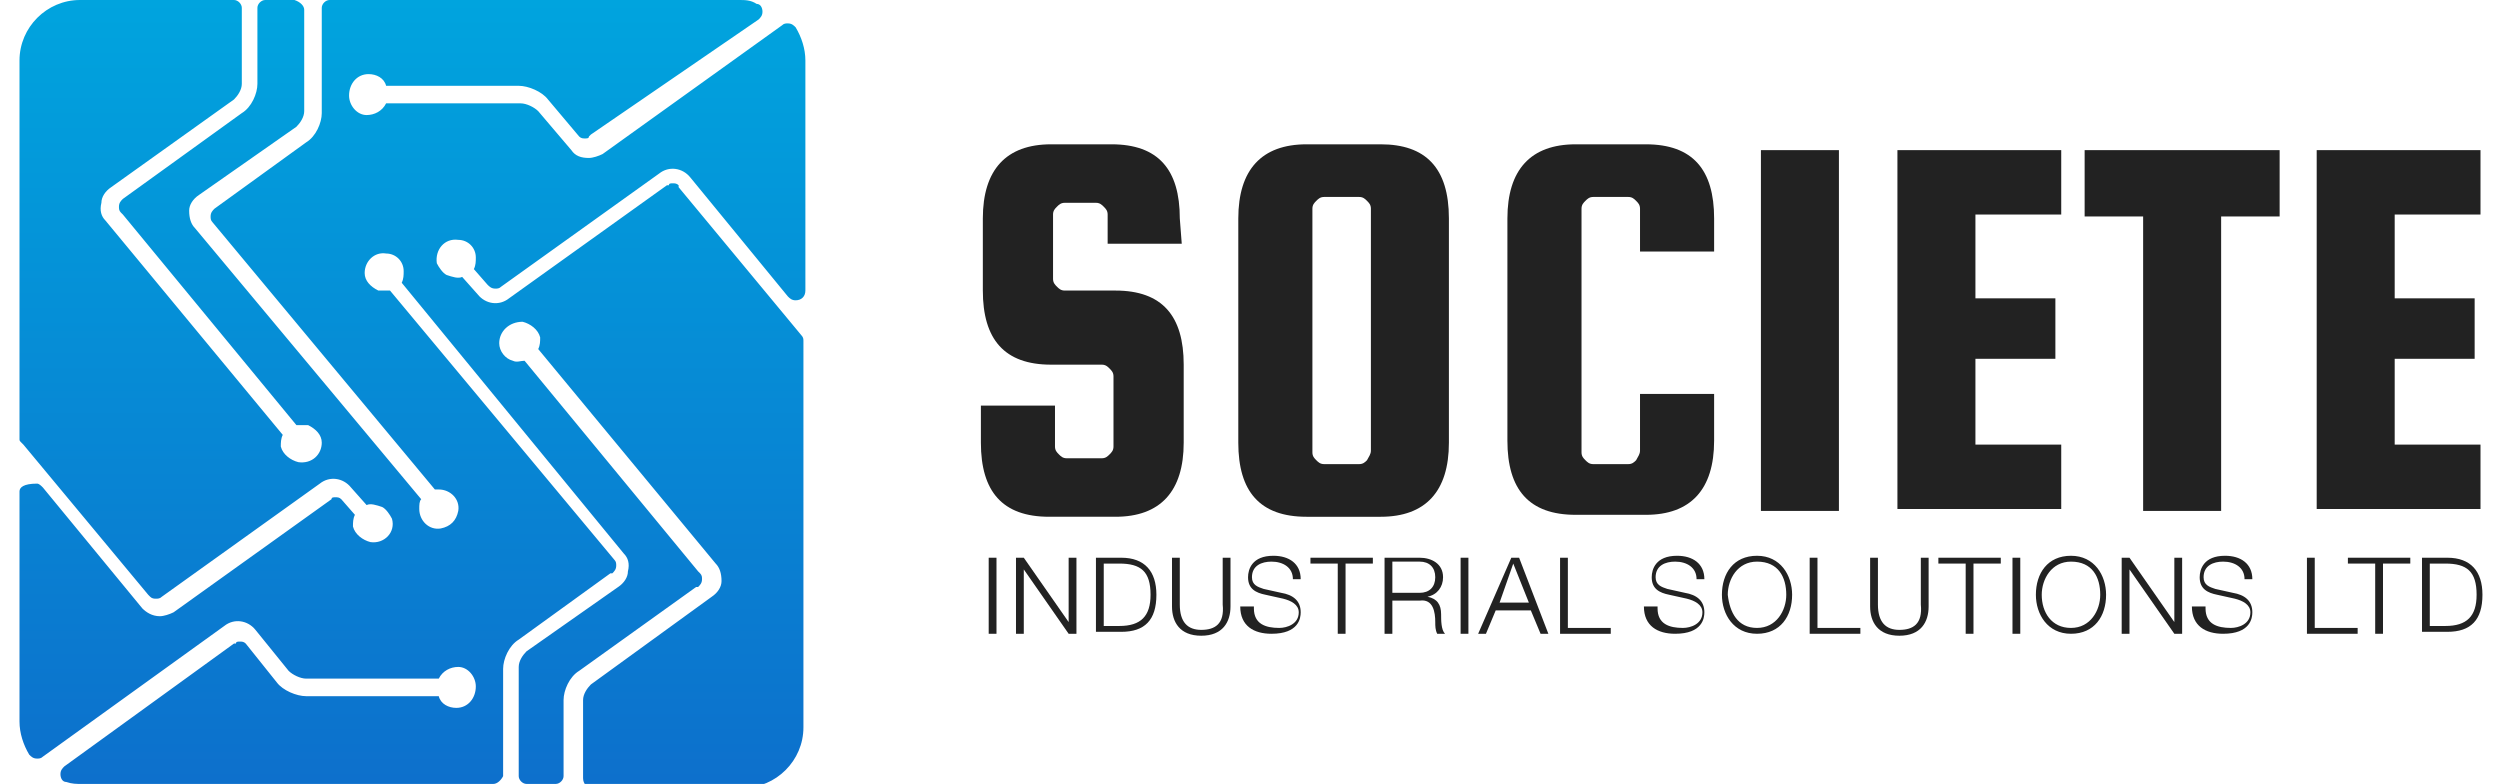<?xml version="1.0" encoding="utf-8"?>
<!-- Generator: Adobe Illustrator 21.1.0, SVG Export Plug-In . SVG Version: 6.00 Build 0)  -->
<svg version="1.1" id="Layer_1" xmlns="http://www.w3.org/2000/svg" xmlns:xlink="http://www.w3.org/1999/xlink" x="0px" y="0px"
	 width="128.2px" height="40.2px" viewBox="0 0 128.2 40.2" style="enable-background:new 0 0 128.2 40.2;" xml:space="preserve">
<style type="text/css">
	.st0{fill:#222222;}
	.st1{fill:url(#SVGID_1_);}
</style>
<g id="BGs">
</g>
<g id="Graphics">
</g>
<g>
	<g>
		<g>
			<g>
				<path class="st0" d="M60.6,12.5h-3.8V11c0-0.2-0.1-0.3-0.2-0.4c-0.1-0.1-0.2-0.2-0.4-0.2h-1.6c-0.2,0-0.3,0.1-0.4,0.2
					C54.1,10.7,54,10.8,54,11v3.3c0,0.2,0.1,0.3,0.2,0.4c0.1,0.1,0.2,0.2,0.4,0.2h2.6c2.4,0,3.5,1.3,3.5,3.8v4
					c0,2.5-1.2,3.8-3.5,3.8h-3.4c-2.4,0-3.5-1.3-3.5-3.8v-1.9h3.8v2.1c0,0.2,0.1,0.3,0.2,0.4c0.1,0.1,0.2,0.2,0.4,0.2h1.8
					c0.2,0,0.3-0.1,0.4-0.2c0.1-0.1,0.2-0.2,0.2-0.4v-3.6c0-0.2-0.1-0.3-0.2-0.4c-0.1-0.1-0.2-0.2-0.4-0.2h-2.6
					c-2.4,0-3.5-1.3-3.5-3.8v-3.7c0-2.5,1.2-3.8,3.5-3.8H57c2.4,0,3.5,1.3,3.5,3.8L60.6,12.5L60.6,12.5z"/>
				<path class="st0" d="M74.3,11.2v11.5c0,2.5-1.2,3.8-3.5,3.8H67c-2.4,0-3.5-1.3-3.5-3.8V11.2c0-2.5,1.2-3.8,3.5-3.8h3.8
					C73.1,7.4,74.3,8.6,74.3,11.2z M70.3,23.1V10.7c0-0.2-0.1-0.3-0.2-0.4c-0.1-0.1-0.2-0.2-0.4-0.2h-1.8c-0.2,0-0.3,0.1-0.4,0.2
					c-0.1,0.1-0.2,0.2-0.2,0.4v12.5c0,0.2,0.1,0.3,0.2,0.4s0.2,0.2,0.4,0.2h1.8c0.2,0,0.3-0.1,0.4-0.2
					C70.2,23.4,70.3,23.3,70.3,23.1z"/>
				<path class="st0" d="M84.1,23.1v-2.9h3.8v2.4c0,2.5-1.2,3.8-3.5,3.8h-3.6c-2.4,0-3.5-1.3-3.5-3.8V11.2c0-2.5,1.2-3.8,3.5-3.8
					h3.6c2.4,0,3.5,1.3,3.5,3.8v1.7h-3.8v-2.2c0-0.2-0.1-0.3-0.2-0.4c-0.1-0.1-0.2-0.2-0.4-0.2h-1.8c-0.2,0-0.3,0.1-0.4,0.2
					c-0.1,0.1-0.2,0.2-0.2,0.4v12.5c0,0.2,0.1,0.3,0.2,0.4s0.2,0.2,0.4,0.2h1.8c0.2,0,0.3-0.1,0.4-0.2C84,23.4,84.1,23.3,84.1,23.1z
					"/>
				<path class="st0" d="M94.3,7.7v18.5h-4V7.7H94.3z"/>
				<path class="st0" d="M101.3,22.8h4.4v3.3h-8.4V7.7h8.4V11h-4.4v4.3h4.1v3.1h-4.1V22.8z"/>
				<path class="st0" d="M106.9,11.1V7.7h10v3.4h-3v15.1h-4V11.1H106.9z"/>
				<path class="st0" d="M122.8,22.8h4.4v3.3h-8.4V7.7h8.4V11h-4.4v4.3h4.1v3.1h-4.1V22.8z"/>
			</g>
			<g>
				<path class="st0" d="M50.7,28.6h0.4v3.9h-0.4V28.6z"/>
				<path class="st0" d="M52.1,28.6h0.4l2.3,3.3l0,0v-3.3h0.4v3.9h-0.4l-2.3-3.3l0,0v3.3h-0.4V28.6z"/>
				<path class="st0" d="M56.2,28.6h1.3c1.2,0,1.8,0.7,1.8,1.9c0,1.3-0.6,1.9-1.8,1.9h-1.3V28.6z M56.6,32.1h0.8
					c1.1,0,1.6-0.5,1.6-1.6c0-1.2-0.5-1.6-1.6-1.6h-0.8V32.1z"/>
				<path class="st0" d="M60.1,28.6h0.4V31c0,0.9,0.4,1.3,1.1,1.3c0.7,0,1.2-0.3,1.1-1.3v-2.4h0.4v2.5c0,0.8-0.4,1.5-1.5,1.5
					s-1.5-0.7-1.5-1.5V28.6z"/>
				<path class="st0" d="M64.3,31.2c0,0.8,0.6,1,1.3,1c0.4,0,1-0.2,1-0.8c0-0.4-0.4-0.6-0.8-0.7l-0.9-0.2c-0.5-0.1-0.9-0.3-0.9-0.9
					c0-0.4,0.2-1.1,1.3-1.1c0.8,0,1.4,0.4,1.4,1.2h-0.4c0-0.6-0.5-0.9-1.1-0.9c-0.5,0-1,0.2-1,0.8c0,0.4,0.3,0.5,0.6,0.6l0.9,0.2
					c0.6,0.1,1,0.4,1,1c0,0.3-0.1,1.1-1.5,1.1c-0.9,0-1.6-0.4-1.6-1.4h0.7V31.2z"/>
				<path class="st0" d="M67.3,28.6h3.1v0.3H69v3.6h-0.4v-3.6h-1.4v-0.3H67.3z"/>
				<path class="st0" d="M71,28.6h1.8c0.6,0,1.2,0.3,1.2,1c0,0.5-0.3,0.9-0.8,1l0,0c0.5,0.1,0.7,0.4,0.7,0.9c0,0.3,0,0.8,0.2,1h-0.4
					c-0.1-0.2-0.1-0.4-0.1-0.6c0-0.5-0.1-1.2-0.8-1.1h-1.4v1.7H71V28.6z M71.4,30.4h1.4c0.5,0,0.8-0.3,0.8-0.8s-0.3-0.8-0.8-0.8
					h-1.4V30.4z"/>
				<path class="st0" d="M74.9,28.6h0.4v3.9h-0.4V28.6z"/>
				<path class="st0" d="M77.5,28.6h0.4l1.5,3.9H79l-0.5-1.2h-1.8l-0.5,1.2h-0.4L77.5,28.6z M76.9,30.9h1.5l-0.8-2L76.9,30.9z"/>
				<path class="st0" d="M80,28.6h0.4v3.6h2.2v0.3H80V28.6z"/>
				<path class="st0" d="M85,31.2c0,0.8,0.6,1,1.3,1c0.4,0,1-0.2,1-0.8c0-0.4-0.4-0.6-0.8-0.7l-0.9-0.2c-0.5-0.1-0.9-0.3-0.9-0.9
					c0-0.4,0.2-1.1,1.3-1.1c0.8,0,1.4,0.4,1.4,1.2H87c0-0.6-0.5-0.9-1.1-0.9c-0.5,0-1,0.2-1,0.8c0,0.4,0.3,0.5,0.6,0.6l0.9,0.2
					c0.6,0.1,1,0.4,1,1c0,0.3-0.1,1.1-1.5,1.1c-0.9,0-1.6-0.4-1.6-1.4H85V31.2z"/>
				<path class="st0" d="M90.1,28.5c1.2,0,1.8,1,1.8,2c0,1.1-0.6,2-1.8,2c-1.2,0-1.8-1-1.8-2C88.3,29.4,88.9,28.5,90.1,28.5z
					 M90.1,32.2c1,0,1.5-0.9,1.5-1.7c0-0.9-0.4-1.7-1.5-1.7c-1,0-1.5,0.9-1.5,1.7C88.7,31.4,89.1,32.2,90.1,32.2z"/>
				<path class="st0" d="M92.8,28.6h0.4v3.6h2.2v0.3h-2.6V28.6z"/>
				<path class="st0" d="M95.9,28.6h0.4V31c0,0.9,0.4,1.3,1.1,1.3s1.2-0.3,1.1-1.3v-2.4h0.4v2.5c0,0.8-0.4,1.5-1.5,1.5
					s-1.5-0.7-1.5-1.5V28.6z"/>
				<path class="st0" d="M99.5,28.6h3.1v0.3h-1.4v3.6h-0.4v-3.6h-1.4v-0.3H99.5z"/>
				<path class="st0" d="M103.2,28.6h0.4v3.9h-0.4V28.6z"/>
				<path class="st0" d="M106.2,28.5c1.2,0,1.8,1,1.8,2c0,1.1-0.6,2-1.8,2c-1.2,0-1.8-1-1.8-2C104.4,29.4,105,28.5,106.2,28.5z
					 M106.2,32.2c1,0,1.5-0.9,1.5-1.7c0-0.9-0.4-1.7-1.5-1.7c-1,0-1.5,0.9-1.5,1.7C104.7,31.4,105.2,32.2,106.2,32.2z"/>
				<path class="st0" d="M108.8,28.6h0.4l2.3,3.3l0,0v-3.3h0.4v3.9h-0.4l-2.3-3.3l0,0v3.3h-0.4V28.6z"/>
				<path class="st0" d="M113.1,31.2c0,0.8,0.6,1,1.3,1c0.4,0,1-0.2,1-0.8c0-0.4-0.4-0.6-0.8-0.7l-0.9-0.2c-0.5-0.1-0.9-0.3-0.9-0.9
					c0-0.4,0.2-1.1,1.3-1.1c0.8,0,1.4,0.4,1.4,1.2h-0.4c0-0.6-0.5-0.9-1.1-0.9c-0.5,0-1,0.2-1,0.8c0,0.4,0.3,0.5,0.6,0.6l0.9,0.2
					c0.6,0.1,1,0.4,1,1c0,0.3-0.1,1.1-1.5,1.1c-0.9,0-1.6-0.4-1.6-1.4h0.7V31.2z"/>
				<path class="st0" d="M118.3,28.6h0.4v3.6h2.2v0.3h-2.6V28.6z"/>
				<path class="st0" d="M120.5,28.6h3.1v0.3h-1.4v3.6h-0.4v-3.6h-1.4v-0.3H120.5z"/>
				<path class="st0" d="M124.2,28.6h1.3c1.2,0,1.8,0.7,1.8,1.9c0,1.3-0.6,1.9-1.8,1.9h-1.3V28.6z M124.6,32.1h0.8
					c1.1,0,1.6-0.5,1.6-1.6c0-1.2-0.5-1.6-1.6-1.6h-0.8V32.1z"/>
			</g>
		</g>
	</g>
	
		<linearGradient id="SVGID_1_" gradientUnits="userSpaceOnUse" x1="21.15" y1="-0.199" x2="21.15" y2="39.89" gradientTransform="matrix(1 0 0 -1 0 39.89)">
		<stop  offset="0" style="stop-color:#0D70CC"/>
		<stop  offset="1" style="stop-color:#00A4DE"/>
	</linearGradient>
	<path class="st1" d="M22.5,34.8c0.2-0.4,0.6-0.6,1-0.6c0.5,0,0.9,0.5,0.9,1c0,0.6-0.4,1.1-1,1.1c-0.4,0-0.8-0.2-0.9-0.6h-6.8
		c-0.5,0-1.2-0.3-1.5-0.7l-1.6-2l0,0c-0.1-0.1-0.2-0.1-0.3-0.1s-0.2,0-0.2,0.1H12l-8.7,6.3l0,0c-0.1,0.1-0.2,0.2-0.2,0.4
		s0.1,0.4,0.3,0.4l0,0c0.3,0.1,0.5,0.1,0.8,0.1h21.1c0.2,0,0.4-0.2,0.5-0.4v-5.5c0-0.5,0.3-1.2,0.8-1.5l4.7-3.4h0.1
		c0.1-0.1,0.2-0.2,0.2-0.4c0-0.1,0-0.2-0.1-0.3l0,0L20,14.9c-0.2,0-0.4,0-0.6,0c-0.4-0.2-0.7-0.5-0.7-0.9c0-0.6,0.5-1.1,1.1-1
		c0.5,0,0.9,0.4,0.9,0.9c0,0.2,0,0.4-0.1,0.6L32,28.4c0.2,0.2,0.3,0.5,0.2,0.9c0,0.3-0.2,0.6-0.5,0.8L27,33.4
		c-0.2,0.2-0.4,0.5-0.4,0.8v5.4c0,0,0,0,0,0.1s0,0,0,0.1c0,0.2,0.2,0.4,0.4,0.4h1.5c0.2,0,0.4-0.2,0.4-0.4l0,0l0,0l0,0l0,0v-3.9
		c0-0.5,0.3-1.2,0.8-1.5l6-4.3h0.1c0.1-0.1,0.2-0.2,0.2-0.4c0-0.1,0-0.2-0.1-0.3l0,0l-0.1-0.1l0,0l-8.9-10.8c-0.2,0-0.4,0.1-0.6,0
		c-0.4-0.1-0.7-0.5-0.7-0.9c0-0.6,0.5-1.1,1.2-1.1c0.4,0.1,0.8,0.4,0.9,0.8c0,0.2,0,0.4-0.1,0.6l9.1,11c0.2,0.2,0.3,0.5,0.3,0.9
		c0,0.3-0.2,0.6-0.5,0.8l-6.2,4.5c-0.2,0.2-0.4,0.5-0.4,0.8v4c0,0.3,0.2,0.5,0.5,0.5h7.7c1.7,0,3.1-1.4,3.1-3.1V17.5
		c0-0.1,0-0.2-0.1-0.3l0,0l-6.3-7.6V9.5c-0.1-0.1-0.2-0.1-0.3-0.1s-0.2,0-0.2,0.1c0,0,0,0-0.1,0l-8.1,5.8c-0.5,0.4-1.2,0.3-1.6-0.2
		l-0.8-0.9c-0.2,0.1-0.5,0-0.8-0.1c-0.2-0.1-0.4-0.4-0.5-0.6c-0.1-0.7,0.4-1.3,1.1-1.2c0.5,0,0.9,0.4,0.9,0.9c0,0.2,0,0.4-0.1,0.6
		l0.7,0.8c0.1,0.1,0.2,0.2,0.4,0.2c0.1,0,0.2,0,0.3-0.1l0,0l0,0l8.1-5.8c0.5-0.4,1.2-0.3,1.6,0.2l5,6.1l0,0c0.1,0.1,0.2,0.2,0.4,0.2
		c0.3,0,0.5-0.2,0.5-0.5V3.1c0-0.6-0.2-1.2-0.5-1.7l0,0l0,0c-0.1-0.1-0.2-0.2-0.4-0.2c-0.1,0-0.2,0-0.3,0.1l0,0l0,0l-9.2,6.6
		c-0.2,0.1-0.5,0.2-0.7,0.2c-0.4,0-0.7-0.1-0.9-0.4l-1.7-2c-0.2-0.2-0.6-0.4-0.9-0.4h-6.9c-0.2,0.4-0.6,0.6-1,0.6
		c-0.5,0-0.9-0.5-0.9-1c0-0.6,0.4-1.1,1-1.1c0.4,0,0.8,0.2,0.9,0.6h6.8c0.5,0,1.2,0.3,1.5,0.7L29.7,7l0,0c0.1,0.1,0.2,0.1,0.3,0.1
		c0.1,0,0.2,0,0.2-0.1l0,0l0.1-0.1L38.9,1l0,0l0,0c0.1-0.1,0.2-0.2,0.2-0.4S39,0.2,38.8,0.2l0,0C38.5,0,38.2,0,37.9,0h-21
		c-0.2,0-0.4,0.2-0.4,0.4v5.4c0,0.5-0.3,1.2-0.8,1.5L11,10.7l0,0c-0.1,0.1-0.2,0.2-0.2,0.4c0,0.1,0,0.2,0.1,0.3l0,0l11.4,13.7
		c0.1,0,0.1,0,0.2,0c0.6,0,1.1,0.5,1,1.1c-0.1,0.5-0.4,0.8-0.9,0.9c-0.6,0.1-1.1-0.4-1.1-1c0-0.2,0-0.4,0.1-0.5L10,11.7
		c-0.2-0.2-0.3-0.5-0.3-0.9c0-0.3,0.2-0.6,0.5-0.8l5-3.5c0.2-0.2,0.4-0.5,0.4-0.8V0.5c0-0.2-0.2-0.4-0.5-0.5h-1.5
		c-0.2,0-0.4,0.2-0.4,0.4v3.9c0,0.5-0.3,1.2-0.8,1.5l-6.1,4.4c-0.1,0.1-0.2,0.2-0.2,0.4c0,0.1,0,0.2,0.1,0.3l0,0L6.3,11l0,0
		l8.9,10.8c0.2,0,0.4,0,0.6,0c0.4,0.2,0.7,0.5,0.7,0.9c0,0.6-0.5,1.1-1.2,1c-0.4-0.1-0.8-0.4-0.9-0.8c0-0.2,0-0.4,0.1-0.6l-9.1-11
		c-0.2-0.2-0.3-0.5-0.2-0.9c0-0.3,0.2-0.6,0.5-0.8L12,5.1c0.2-0.2,0.4-0.5,0.4-0.8V0.4C12.4,0.2,12.2,0,12,0H4.1C2.4,0,1,1.4,1,3.1
		v19.3v0.1c0,0.1,0,0.1,0.1,0.2l0.1,0.1l0,0l6.4,7.7l0,0l0.1,0.1l0,0c0.1,0.1,0.2,0.1,0.3,0.1c0.1,0,0.2,0,0.3-0.1l0,0l8.1-5.8
		c0.5-0.4,1.2-0.3,1.6,0.2l0.8,0.9c0.2-0.1,0.5,0,0.8,0.1c0.2,0.1,0.4,0.4,0.5,0.6c0.2,0.7-0.4,1.3-1.1,1.2
		c-0.4-0.1-0.8-0.4-0.9-0.8c0-0.2,0-0.4,0.1-0.6l-0.7-0.8l0,0l0,0c-0.1-0.1-0.2-0.1-0.3-0.1c-0.1,0-0.2,0-0.2,0.1l0,0l0,0l-8.1,5.8
		c-0.2,0.1-0.5,0.2-0.7,0.2c-0.4,0-0.7-0.2-0.9-0.4L2.2,25l0,0c-0.1-0.1-0.2-0.2-0.3-0.2C1.2,24.8,1,25,1,25.2V37
		c0,0.6,0.2,1.2,0.5,1.7l0,0l0,0c0.1,0.1,0.2,0.2,0.4,0.2c0.1,0,0.2,0,0.3-0.1l0,0l9.3-6.7c0.5-0.4,1.2-0.3,1.6,0.2l1.7,2.1
		c0.2,0.2,0.6,0.4,0.9,0.4L22.5,34.8L22.5,34.8z"/>
</g>
</svg>
